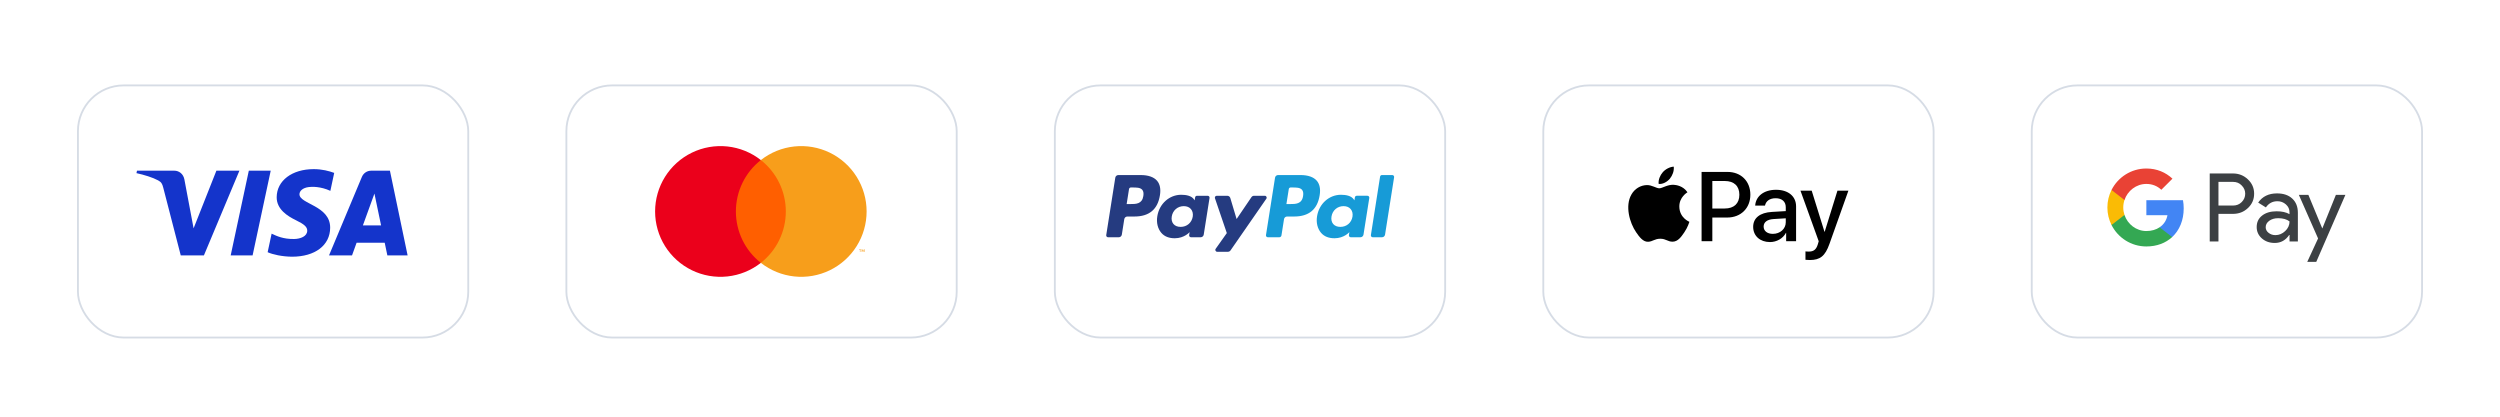 <svg width="300" height="50" viewBox="0 0 300 50" fill="none" xmlns="http://www.w3.org/2000/svg">
<g filter="url(#filter0_dd_231_960)">
<rect x="9.464" y="5.431" width="46.614" height="30.03" rx="5.379" fill="white"/>
<rect x="9.352" y="5.319" width="46.838" height="30.255" rx="5.491" stroke="#D6DCE5" stroke-width="0.224"/>
<path d="M32.486 15.552L30.312 25.716H27.683L29.858 15.552H32.486ZM43.548 22.115L44.932 18.298L45.729 22.115H43.548ZM46.482 25.716H48.913L46.791 15.552H44.547C44.042 15.552 43.617 15.845 43.427 16.298L39.483 25.716H42.244L42.792 24.198H46.165L46.482 25.716ZM39.62 22.397C39.631 19.715 35.91 19.567 35.936 18.369C35.944 18.004 36.291 17.616 37.051 17.517C37.428 17.468 38.466 17.43 39.644 17.972L40.105 15.817C39.472 15.587 38.658 15.366 37.645 15.366C35.047 15.366 33.218 16.748 33.202 18.726C33.186 20.189 34.508 21.006 35.504 21.492C36.528 21.99 36.873 22.309 36.868 22.755C36.861 23.437 36.051 23.738 35.295 23.75C33.973 23.77 33.206 23.393 32.594 23.108L32.118 25.335C32.732 25.617 33.866 25.862 35.042 25.875C37.804 25.875 39.611 24.51 39.62 22.397ZM28.73 15.552L24.47 25.716H21.69L19.594 17.605C19.467 17.105 19.356 16.922 18.969 16.712C18.338 16.369 17.294 16.047 16.375 15.847L16.438 15.552H20.912C21.482 15.552 21.995 15.932 22.124 16.588L23.231 22.47L25.967 15.552H28.73Z" fill="#1434CB"/>
</g>
<g filter="url(#filter1_dd_231_960)">
<rect x="68.079" y="5.431" width="46.614" height="30.03" rx="5.379" fill="white"/>
<rect x="67.966" y="5.319" width="46.838" height="30.255" rx="5.491" stroke="#D6DCE5" stroke-width="0.224"/>
<path d="M94.734 14.279H87.871V26.612H94.734V14.279Z" fill="#FF5F00"/>
<path d="M88.307 20.445C88.306 19.258 88.575 18.085 89.094 17.017C89.613 15.948 90.368 15.012 91.302 14.279C90.145 13.369 88.756 12.803 87.292 12.646C85.829 12.489 84.351 12.747 83.027 13.39C81.703 14.034 80.587 15.036 79.806 16.284C79.026 17.531 78.612 18.974 78.612 20.445C78.612 21.917 79.026 23.359 79.806 24.607C80.587 25.854 81.703 26.857 83.027 27.5C84.351 28.143 85.829 28.401 87.292 28.244C88.756 28.087 90.145 27.522 91.302 26.612C90.368 25.879 89.613 24.942 89.094 23.874C88.575 22.806 88.306 21.633 88.307 20.445Z" fill="#EB001B"/>
<path d="M103.993 20.445C103.993 21.917 103.579 23.359 102.798 24.607C102.018 25.854 100.901 26.857 99.578 27.5C98.254 28.143 96.776 28.401 95.313 28.244C93.849 28.087 92.46 27.522 91.302 26.612C92.236 25.878 92.991 24.942 93.51 23.873C94.029 22.805 94.298 21.633 94.298 20.445C94.298 19.258 94.029 18.086 93.51 17.017C92.991 15.949 92.236 15.013 91.302 14.279C92.46 13.369 93.849 12.803 95.313 12.646C96.776 12.489 98.254 12.747 99.578 13.39C100.901 14.034 102.018 15.036 102.798 16.284C103.579 17.532 103.993 18.974 103.993 20.445Z" fill="#F79E1B"/>
<path d="M103.245 25.306V25.053H103.347V25.002H103.087V25.053H103.189V25.306H103.245ZM103.748 25.306V25.001H103.669L103.577 25.211L103.486 25.001H103.406V25.306H103.462V25.076L103.548 25.274H103.606L103.692 25.076V25.306H103.748Z" fill="#F79E1B"/>
</g>
<g filter="url(#filter2_dd_231_960)">
<rect x="126.693" y="5.431" width="46.614" height="30.03" rx="5.379" fill="white"/>
<rect x="126.581" y="5.319" width="46.838" height="30.255" rx="5.491" stroke="#D6DCE5" stroke-width="0.224"/>
<path fill-rule="evenodd" clip-rule="evenodd" d="M136.89 16.077H134.203C134.019 16.077 133.862 16.211 133.834 16.392L132.747 23.283C132.725 23.419 132.83 23.542 132.968 23.542H134.251C134.435 23.542 134.592 23.408 134.62 23.226L134.913 21.368C134.942 21.186 135.099 21.052 135.282 21.052H136.133C137.903 21.052 138.925 20.195 139.192 18.498C139.312 17.756 139.197 17.172 138.849 16.763C138.467 16.315 137.789 16.077 136.89 16.077ZM137.2 18.594C137.053 19.558 136.316 19.558 135.604 19.558H135.198L135.483 17.757C135.5 17.648 135.594 17.568 135.704 17.568H135.89C136.375 17.568 136.833 17.568 137.07 17.845C137.211 18.01 137.254 18.255 137.2 18.594ZM144.924 18.563H143.637C143.527 18.563 143.432 18.643 143.415 18.752L143.358 19.112L143.268 18.982C142.99 18.577 142.369 18.442 141.748 18.442C140.326 18.442 139.112 19.519 138.875 21.03C138.752 21.783 138.927 22.504 139.354 23.007C139.747 23.469 140.308 23.661 140.975 23.661C142.121 23.661 142.757 22.924 142.757 22.924L142.699 23.282C142.678 23.419 142.783 23.541 142.92 23.541H144.079C144.264 23.541 144.419 23.408 144.448 23.226L145.144 18.822C145.166 18.686 145.061 18.563 144.924 18.563ZM143.13 21.067C143.005 21.803 142.422 22.296 141.678 22.296C141.304 22.296 141.005 22.176 140.814 21.949C140.623 21.724 140.551 21.403 140.612 21.045C140.728 20.316 141.321 19.807 142.054 19.807C142.419 19.807 142.716 19.928 142.912 20.157C143.108 20.389 143.186 20.712 143.13 21.067ZM150.485 18.563H151.778C151.959 18.563 152.065 18.766 151.962 18.915L147.66 25.123C147.591 25.223 147.476 25.283 147.353 25.283H146.062C145.88 25.283 145.774 25.078 145.879 24.929L147.218 23.039L145.794 18.859C145.745 18.714 145.852 18.563 146.006 18.563H147.277C147.442 18.563 147.588 18.671 147.636 18.829L148.392 21.354L150.175 18.727C150.245 18.624 150.361 18.563 150.485 18.563Z" fill="#253B80"/>
<path fill-rule="evenodd" clip-rule="evenodd" d="M164.507 23.282L165.61 16.266C165.627 16.157 165.721 16.076 165.831 16.076H167.073C167.21 16.076 167.315 16.199 167.293 16.335L166.206 23.226C166.177 23.407 166.021 23.541 165.837 23.541H164.728C164.591 23.541 164.485 23.418 164.507 23.282ZM156.06 16.076H153.372C153.189 16.076 153.032 16.21 153.004 16.392L151.917 23.282C151.895 23.418 152 23.541 152.138 23.541H153.517C153.645 23.541 153.755 23.448 153.775 23.32L154.083 21.367C154.111 21.185 154.268 21.052 154.452 21.052H155.302C157.073 21.052 158.094 20.195 158.361 18.497C158.482 17.755 158.366 17.171 158.018 16.763C157.637 16.314 156.96 16.076 156.06 16.076ZM156.37 18.593C156.224 19.558 155.487 19.558 154.774 19.558H154.369L154.654 17.757C154.671 17.648 154.764 17.568 154.874 17.568H155.06C155.545 17.568 156.004 17.568 156.24 17.844C156.381 18.009 156.424 18.255 156.37 18.593ZM164.093 18.562H162.807C162.696 18.562 162.603 18.643 162.586 18.752L162.529 19.111L162.439 18.981C162.16 18.577 161.539 18.442 160.919 18.442C159.497 18.442 158.283 19.518 158.046 21.029C157.923 21.783 158.097 22.503 158.525 23.006C158.918 23.468 159.478 23.661 160.146 23.661C161.292 23.661 161.927 22.924 161.927 22.924L161.87 23.282C161.848 23.418 161.954 23.541 162.092 23.541H163.25C163.434 23.541 163.59 23.407 163.619 23.225L164.315 18.821C164.336 18.686 164.231 18.562 164.093 18.562ZM162.299 21.067C162.176 21.802 161.591 22.296 160.847 22.296C160.474 22.296 160.175 22.176 159.983 21.949C159.793 21.723 159.721 21.402 159.781 21.045C159.898 20.316 160.49 19.806 161.223 19.806C161.589 19.806 161.886 19.927 162.082 20.157C162.278 20.388 162.356 20.711 162.299 21.067Z" fill="#179BD7"/>
</g>
<g filter="url(#filter3_dd_231_960)">
<rect x="185.307" y="5.431" width="46.614" height="30.03" rx="5.379" fill="white"/>
<rect x="185.195" y="5.319" width="46.838" height="30.255" rx="5.491" stroke="#D6DCE5" stroke-width="0.224"/>
<path d="M200.384 16.512C200.695 16.123 200.906 15.601 200.851 15.067C200.395 15.09 199.84 15.368 199.518 15.757C199.229 16.09 198.974 16.634 199.04 17.146C199.551 17.19 200.062 16.89 200.384 16.512Z" fill="black"/>
<path d="M200.845 17.246C200.103 17.201 199.472 17.667 199.117 17.667C198.763 17.667 198.22 17.268 197.633 17.279C196.869 17.29 196.16 17.722 195.772 18.409C194.975 19.784 195.562 21.822 196.337 22.942C196.714 23.495 197.168 24.105 197.766 24.083C198.331 24.061 198.552 23.718 199.239 23.718C199.925 23.718 200.125 24.083 200.723 24.072C201.343 24.061 201.731 23.518 202.108 22.964C202.54 22.332 202.716 21.723 202.728 21.689C202.716 21.678 201.531 21.224 201.52 19.861C201.509 18.72 202.451 18.177 202.495 18.143C201.963 17.357 201.133 17.268 200.845 17.246Z" fill="black"/>
<path d="M207.307 15.701C208.92 15.701 210.043 16.813 210.043 18.432C210.043 20.056 208.897 21.174 207.266 21.174H205.48V24.014H204.19V15.701L207.307 15.701ZM205.48 20.091H206.961C208.084 20.091 208.724 19.486 208.724 18.438C208.724 17.389 208.084 16.79 206.967 16.79H205.48V20.091Z" fill="black"/>
<path d="M210.38 22.292C210.38 21.232 211.192 20.581 212.633 20.5L214.292 20.402V19.936C214.292 19.262 213.837 18.858 213.076 18.858C212.356 18.858 211.907 19.204 211.797 19.745H210.622C210.691 18.651 211.625 17.844 213.122 17.844C214.592 17.844 215.53 18.622 215.53 19.838V24.014H214.338V23.018H214.309C213.958 23.692 213.192 24.118 212.397 24.118C211.21 24.118 210.38 23.381 210.38 22.292ZM214.292 21.745V21.266L212.8 21.358C212.057 21.41 211.636 21.739 211.636 22.257C211.636 22.787 212.074 23.133 212.742 23.133C213.612 23.133 214.292 22.534 214.292 21.745Z" fill="black"/>
<path d="M216.656 26.244V25.236C216.748 25.259 216.956 25.259 217.06 25.259C217.636 25.259 217.947 25.017 218.137 24.395C218.137 24.383 218.246 24.026 218.246 24.02L216.057 17.954H217.405L218.938 22.885H218.961L220.493 17.954H221.807L219.537 24.331C219.018 25.8 218.419 26.273 217.163 26.273C217.06 26.273 216.748 26.261 216.656 26.244Z" fill="black"/>
</g>
<g filter="url(#filter4_dd_231_960)">
<rect x="243.921" y="5.431" width="46.614" height="30.03" rx="5.379" fill="white"/>
<rect x="243.809" y="5.319" width="46.838" height="30.255" rx="5.491" stroke="#D6DCE5" stroke-width="0.224"/>
<path d="M266.215 24.044H265.167V15.886H267.946C268.651 15.886 269.251 16.121 269.743 16.591C270.245 17.06 270.496 17.634 270.496 18.311C270.496 19.004 270.245 19.578 269.743 20.042C269.257 20.506 268.656 20.735 267.946 20.735H266.215V24.044ZM266.215 16.891V19.736H267.968C268.383 19.736 268.733 19.594 269.006 19.316C269.284 19.037 269.426 18.698 269.426 18.316C269.426 17.939 269.284 17.606 269.006 17.328C268.733 17.038 268.389 16.896 267.968 16.896H266.215V16.891Z" fill="#3C4043"/>
<path d="M273.238 18.278C274.013 18.278 274.625 18.485 275.072 18.901C275.52 19.316 275.744 19.883 275.744 20.604V24.044H274.745V23.269H274.701C274.27 23.908 273.691 24.225 272.97 24.225C272.353 24.225 271.84 24.044 271.425 23.679C271.01 23.313 270.802 22.86 270.802 22.313C270.802 21.735 271.021 21.276 271.457 20.937C271.894 20.593 272.479 20.424 273.205 20.424C273.827 20.424 274.341 20.539 274.739 20.768V20.528C274.739 20.162 274.597 19.856 274.308 19.599C274.018 19.343 273.68 19.217 273.292 19.217C272.708 19.217 272.244 19.463 271.905 19.96L270.982 19.381C271.49 18.644 272.244 18.278 273.238 18.278ZM271.883 22.33C271.883 22.603 271.998 22.832 272.233 23.012C272.462 23.193 272.735 23.285 273.046 23.285C273.489 23.285 273.882 23.122 274.226 22.794C274.57 22.466 274.745 22.084 274.745 21.642C274.417 21.385 273.964 21.254 273.38 21.254C272.954 21.254 272.599 21.358 272.315 21.56C272.025 21.773 271.883 22.029 271.883 22.33Z" fill="#3C4043"/>
<path d="M281.445 18.458L277.95 26.496H276.869L278.169 23.684L275.864 18.458H277.006L278.666 22.466H278.687L280.304 18.458H281.445Z" fill="#3C4043"/>
<path d="M262.045 20.075C262.045 19.733 262.014 19.406 261.958 19.091H257.563V20.893L260.094 20.894C259.991 21.493 259.661 22.004 259.155 22.345V23.514H260.661C261.541 22.7 262.045 21.497 262.045 20.075Z" fill="#4285F4"/>
<path d="M259.155 22.345C258.736 22.628 258.196 22.794 257.564 22.794C256.343 22.794 255.308 21.971 254.937 20.863H253.383V22.068C254.153 23.596 255.736 24.645 257.564 24.645C258.828 24.645 259.889 24.229 260.662 23.514L259.155 22.345Z" fill="#34A853"/>
<path d="M254.791 19.968C254.791 19.657 254.843 19.356 254.937 19.073V17.867H253.383C253.065 18.499 252.886 19.212 252.886 19.968C252.886 20.724 253.065 21.437 253.383 22.069L254.937 20.863C254.843 20.58 254.791 20.279 254.791 19.968Z" fill="#FABB05"/>
<path d="M257.564 17.142C258.254 17.142 258.871 17.38 259.359 17.844L260.694 16.51C259.883 15.755 258.826 15.291 257.564 15.291C255.736 15.291 254.153 16.34 253.383 17.867L254.937 19.073C255.308 17.965 256.343 17.142 257.564 17.142Z" fill="#E94235"/>
</g>
<defs>
<filter id="filter0_dd_231_960" x="0.276" y="0.725" width="64.991" height="48.407" filterUnits="userSpaceOnUse" color-interpolation-filters="sRGB">
<feFlood flood-opacity="0" result="BackgroundImageFix"/>
<feColorMatrix in="SourceAlpha" type="matrix" values="0 0 0 0 0 0 0 0 0 0 0 0 0 0 0 0 0 0 127 0" result="hardAlpha"/>
<feOffset dy="0.448"/>
<feGaussianBlur stdDeviation="2.241"/>
<feColorMatrix type="matrix" values="0 0 0 0 0.718 0 0 0 0 0.718 0 0 0 0 0.718 0 0 0 0.08 0"/>
<feBlend mode="normal" in2="BackgroundImageFix" result="effect1_dropShadow_231_960"/>
<feColorMatrix in="SourceAlpha" type="matrix" values="0 0 0 0 0 0 0 0 0 0 0 0 0 0 0 0 0 0 127 0" result="hardAlpha"/>
<feOffset dy="4.482"/>
<feGaussianBlur stdDeviation="4.482"/>
<feColorMatrix type="matrix" values="0 0 0 0 0.718 0 0 0 0 0.718 0 0 0 0 0.718 0 0 0 0.08 0"/>
<feBlend mode="normal" in2="effect1_dropShadow_231_960" result="effect2_dropShadow_231_960"/>
<feBlend mode="normal" in="SourceGraphic" in2="effect2_dropShadow_231_960" result="shape"/>
</filter>
<filter id="filter1_dd_231_960" x="58.89" y="0.725" width="64.991" height="48.407" filterUnits="userSpaceOnUse" color-interpolation-filters="sRGB">
<feFlood flood-opacity="0" result="BackgroundImageFix"/>
<feColorMatrix in="SourceAlpha" type="matrix" values="0 0 0 0 0 0 0 0 0 0 0 0 0 0 0 0 0 0 127 0" result="hardAlpha"/>
<feOffset dy="0.448"/>
<feGaussianBlur stdDeviation="2.241"/>
<feColorMatrix type="matrix" values="0 0 0 0 0.718 0 0 0 0 0.718 0 0 0 0 0.718 0 0 0 0.08 0"/>
<feBlend mode="normal" in2="BackgroundImageFix" result="effect1_dropShadow_231_960"/>
<feColorMatrix in="SourceAlpha" type="matrix" values="0 0 0 0 0 0 0 0 0 0 0 0 0 0 0 0 0 0 127 0" result="hardAlpha"/>
<feOffset dy="4.482"/>
<feGaussianBlur stdDeviation="4.482"/>
<feColorMatrix type="matrix" values="0 0 0 0 0.718 0 0 0 0 0.718 0 0 0 0 0.718 0 0 0 0.08 0"/>
<feBlend mode="normal" in2="effect1_dropShadow_231_960" result="effect2_dropShadow_231_960"/>
<feBlend mode="normal" in="SourceGraphic" in2="effect2_dropShadow_231_960" result="shape"/>
</filter>
<filter id="filter2_dd_231_960" x="117.504" y="0.725" width="64.991" height="48.407" filterUnits="userSpaceOnUse" color-interpolation-filters="sRGB">
<feFlood flood-opacity="0" result="BackgroundImageFix"/>
<feColorMatrix in="SourceAlpha" type="matrix" values="0 0 0 0 0 0 0 0 0 0 0 0 0 0 0 0 0 0 127 0" result="hardAlpha"/>
<feOffset dy="0.448"/>
<feGaussianBlur stdDeviation="2.241"/>
<feColorMatrix type="matrix" values="0 0 0 0 0.718 0 0 0 0 0.718 0 0 0 0 0.718 0 0 0 0.08 0"/>
<feBlend mode="normal" in2="BackgroundImageFix" result="effect1_dropShadow_231_960"/>
<feColorMatrix in="SourceAlpha" type="matrix" values="0 0 0 0 0 0 0 0 0 0 0 0 0 0 0 0 0 0 127 0" result="hardAlpha"/>
<feOffset dy="4.482"/>
<feGaussianBlur stdDeviation="4.482"/>
<feColorMatrix type="matrix" values="0 0 0 0 0.718 0 0 0 0 0.718 0 0 0 0 0.718 0 0 0 0.08 0"/>
<feBlend mode="normal" in2="effect1_dropShadow_231_960" result="effect2_dropShadow_231_960"/>
<feBlend mode="normal" in="SourceGraphic" in2="effect2_dropShadow_231_960" result="shape"/>
</filter>
<filter id="filter3_dd_231_960" x="176.119" y="0.725" width="64.991" height="48.407" filterUnits="userSpaceOnUse" color-interpolation-filters="sRGB">
<feFlood flood-opacity="0" result="BackgroundImageFix"/>
<feColorMatrix in="SourceAlpha" type="matrix" values="0 0 0 0 0 0 0 0 0 0 0 0 0 0 0 0 0 0 127 0" result="hardAlpha"/>
<feOffset dy="0.448"/>
<feGaussianBlur stdDeviation="2.241"/>
<feColorMatrix type="matrix" values="0 0 0 0 0.718 0 0 0 0 0.718 0 0 0 0 0.718 0 0 0 0.08 0"/>
<feBlend mode="normal" in2="BackgroundImageFix" result="effect1_dropShadow_231_960"/>
<feColorMatrix in="SourceAlpha" type="matrix" values="0 0 0 0 0 0 0 0 0 0 0 0 0 0 0 0 0 0 127 0" result="hardAlpha"/>
<feOffset dy="4.482"/>
<feGaussianBlur stdDeviation="4.482"/>
<feColorMatrix type="matrix" values="0 0 0 0 0.718 0 0 0 0 0.718 0 0 0 0 0.718 0 0 0 0.08 0"/>
<feBlend mode="normal" in2="effect1_dropShadow_231_960" result="effect2_dropShadow_231_960"/>
<feBlend mode="normal" in="SourceGraphic" in2="effect2_dropShadow_231_960" result="shape"/>
</filter>
<filter id="filter4_dd_231_960" x="234.733" y="0.725" width="64.991" height="48.407" filterUnits="userSpaceOnUse" color-interpolation-filters="sRGB">
<feFlood flood-opacity="0" result="BackgroundImageFix"/>
<feColorMatrix in="SourceAlpha" type="matrix" values="0 0 0 0 0 0 0 0 0 0 0 0 0 0 0 0 0 0 127 0" result="hardAlpha"/>
<feOffset dy="0.448"/>
<feGaussianBlur stdDeviation="2.241"/>
<feColorMatrix type="matrix" values="0 0 0 0 0.718 0 0 0 0 0.718 0 0 0 0 0.718 0 0 0 0.08 0"/>
<feBlend mode="normal" in2="BackgroundImageFix" result="effect1_dropShadow_231_960"/>
<feColorMatrix in="SourceAlpha" type="matrix" values="0 0 0 0 0 0 0 0 0 0 0 0 0 0 0 0 0 0 127 0" result="hardAlpha"/>
<feOffset dy="4.482"/>
<feGaussianBlur stdDeviation="4.482"/>
<feColorMatrix type="matrix" values="0 0 0 0 0.718 0 0 0 0 0.718 0 0 0 0 0.718 0 0 0 0.08 0"/>
<feBlend mode="normal" in2="effect1_dropShadow_231_960" result="effect2_dropShadow_231_960"/>
<feBlend mode="normal" in="SourceGraphic" in2="effect2_dropShadow_231_960" result="shape"/>
</filter>
</defs>
</svg>
